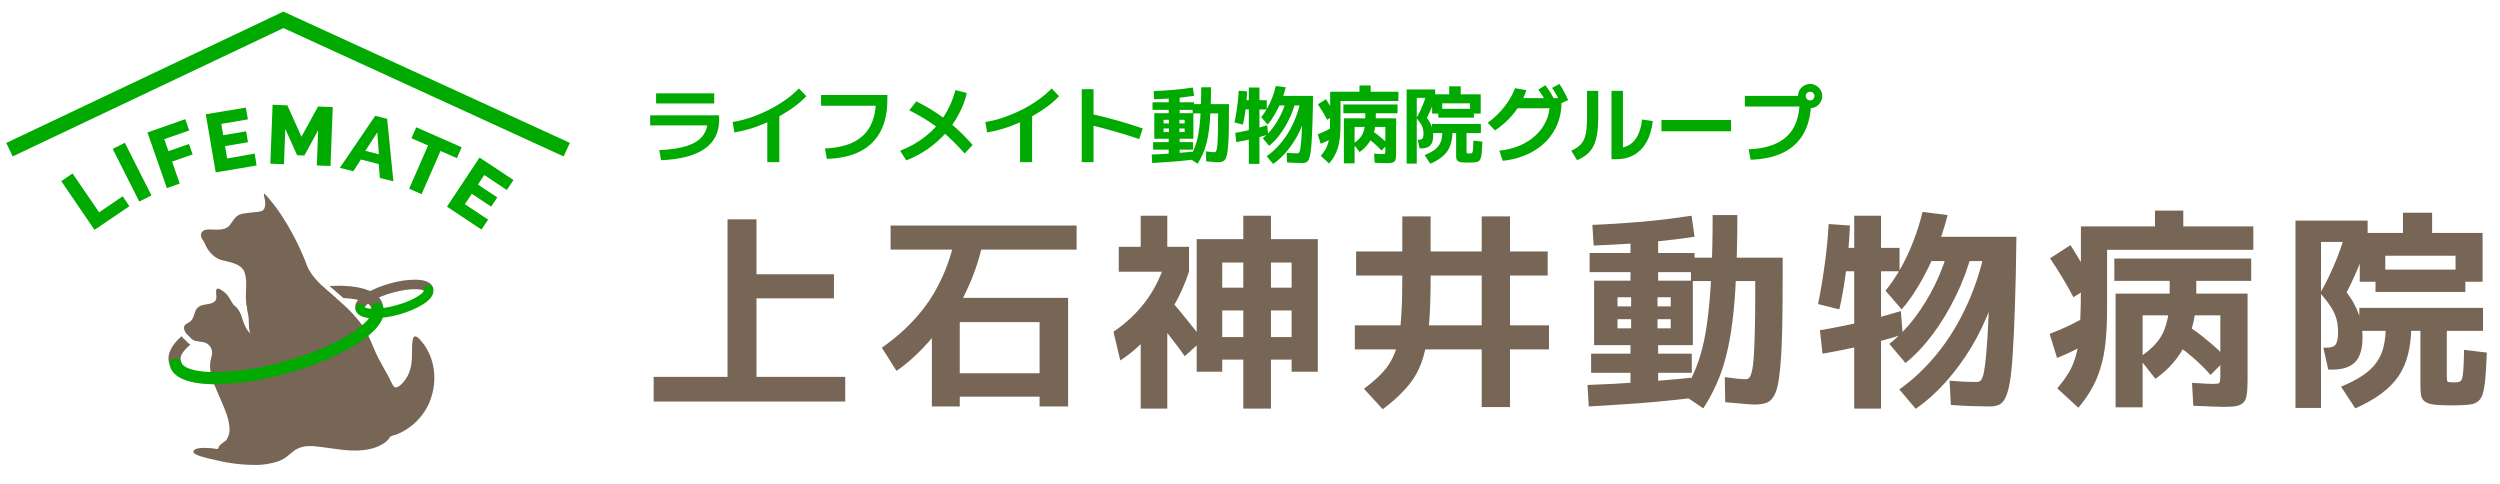 <svg xmlns="http://www.w3.org/2000/svg" width="413" height="80" viewBox="0 0 413 80" fill="none"><path d="M15.611 37.974L10.122 29.922L11.983 28.654L16.374 35.076L20.276 32.419L21.374 34.066L15.611 37.974Z" fill="#00AA00"></path><path d="M23.008 33.297L18.617 24.598L20.626 23.588L25.017 32.282L23.008 33.297Z" fill="#00AA00"></path><path d="M27.57 31.08L24.359 21.881L30.605 19.686L31.258 21.552L27.136 22.99L27.828 24.971L31.22 23.786L31.823 25.509L28.426 26.695L29.694 30.323L27.57 31.08Z" fill="#00AA00"></path><path d="M42.075 25.372L42.388 27.337L35.637 28.479L33.991 18.874L40.621 17.776L40.95 19.724L36.559 20.465L36.872 22.337L40.659 21.695L40.967 23.495L37.18 24.137L37.52 26.179L42.075 25.372Z" fill="#00AA00"></path><path d="M52.338 27.337L52.563 21.509L50.285 25.691L49.083 25.647L47.129 21.3L46.91 27.129L44.66 27.041L45.033 17.304L47.475 17.398L49.802 22.584L52.547 17.595L54.972 17.689L54.599 27.419L52.338 27.337Z" fill="#00AA00"></path><path d="M61.985 19.132L63.956 19.631L64.987 29.949L62.754 29.401L62.562 27.101L59.625 26.349L58.368 28.281L56.135 27.732L61.985 19.132ZM62.589 25.487L62.336 21.865L60.355 24.917L62.589 25.487Z" fill="#00AA00"></path><path d="M75.484 26.129L72.773 24.938L69.65 32.074L67.592 31.168L70.715 24.033L67.97 22.836L68.766 21.031L76.263 24.324L75.484 26.129Z" fill="#00AA00"></path><path d="M80.637 36.277L79.539 37.924L73.837 34.142L79.221 26.025L84.825 29.741L83.727 31.387L80.001 28.912L78.952 30.493L82.152 32.617L81.142 34.137L77.942 32.013L76.795 33.736L80.637 36.277Z" fill="#00AA00"></path><path fill-rule="evenodd" clip-rule="evenodd" d="M46.808 1.915L94.142 23.603L93.115 25.845L46.826 4.636L2.093 25.839L1.037 23.61L46.808 1.915Z" fill="#00AA00"></path><path d="M59.492 51.661C59.319 51.66 59.151 51.603 59.013 51.498C58.875 51.393 58.776 51.246 58.729 51.08C58.18 49.109 62.066 47.474 64.442 46.821C65.857 46.404 67.325 46.195 68.8 46.2C70.76 46.255 71.363 46.963 71.544 47.55C71.607 47.751 71.588 47.967 71.49 48.153C71.393 48.339 71.226 48.478 71.026 48.541C70.826 48.604 70.609 48.584 70.423 48.487C70.237 48.39 70.098 48.222 70.035 48.022C69.722 47.77 67.878 47.512 64.876 48.341C61.874 49.169 60.425 50.333 60.282 50.717C60.323 50.91 60.289 51.112 60.187 51.281C60.085 51.45 59.923 51.574 59.733 51.628C59.655 51.654 59.574 51.665 59.492 51.661Z" fill="#776655"></path><path fill-rule="evenodd" clip-rule="evenodd" d="M53.306 47.305C50.119 47.525 46.961 48.087 43.888 48.983C42.788 49.286 41.713 49.618 40.673 49.972C40.678 50.005 40.683 50.037 40.688 50.069C40.73 50.34 40.778 50.61 40.825 50.879C40.89 51.249 40.955 51.618 41.007 51.99C42.077 51.618 43.216 51.263 44.42 50.931C48.806 49.723 52.609 49.231 55.489 49.215C55.361 49.105 55.23 48.994 55.098 48.882C54.509 48.381 53.892 47.856 53.306 47.305ZM56.724 49.239C56.366 48.919 55.989 48.594 55.589 48.258L55.558 48.232C55.185 47.912 54.8 47.582 54.422 47.242C55.075 47.213 55.73 47.199 56.385 47.199C60.331 47.32 62.691 48.363 63.202 50.218C63.238 50.344 63.248 50.477 63.233 50.607C63.218 50.738 63.177 50.864 63.113 50.979C63.049 51.094 62.964 51.195 62.861 51.277C62.757 51.359 62.639 51.419 62.513 51.455C62.386 51.491 62.254 51.502 62.123 51.487C61.992 51.472 61.866 51.431 61.751 51.367C61.636 51.303 61.535 51.217 61.453 51.114C61.372 51.011 61.311 50.893 61.275 50.767C61.054 49.963 59.411 49.365 56.724 49.239ZM32.256 56.291C33.977 55.029 36.576 53.631 39.928 52.379C39.74 51.87 39.518 51.368 39.151 50.909C39.071 50.808 38.972 50.715 38.871 50.623C36.335 51.592 34.066 52.696 32.241 53.862C31.668 54.228 31.148 54.593 30.685 54.956C30.814 55.123 30.974 55.272 31.131 55.419C31.245 55.524 31.357 55.629 31.456 55.739C31.74 56.061 31.986 56.208 32.256 56.291ZM29.989 55.537C30.141 55.748 30.322 55.938 30.529 56.101L30.803 56.376C30.988 56.593 31.206 56.779 31.449 56.927C30.249 57.95 29.694 58.841 29.859 59.433C29.928 59.689 29.893 59.962 29.761 60.192C29.63 60.423 29.412 60.592 29.157 60.662C29.07 60.681 28.981 60.687 28.893 60.679C28.674 60.679 28.462 60.607 28.288 60.474C28.114 60.341 27.989 60.154 27.933 59.943C27.553 58.578 28.261 57.079 29.989 55.537ZM39.757 50.294C39.788 50.328 39.819 50.363 39.848 50.399C39.827 50.356 39.822 50.313 39.821 50.271C39.8 50.278 39.779 50.286 39.757 50.294Z" fill="#776655"></path><path fill-rule="evenodd" clip-rule="evenodd" d="M44.112 32.424C43.849 32.139 43.706 32.023 43.635 32.023L43.646 32.045C43.534 32.045 43.6 32.322 43.681 32.663C43.748 32.942 43.824 33.264 43.822 33.511C43.816 34.06 43.756 34.647 43.207 34.883C42.752 34.992 42.286 35.057 41.818 35.075C41.573 35.114 41.322 35.139 41.068 35.165C40.781 35.194 40.49 35.223 40.199 35.273C39.183 35.454 38.828 35.962 38.345 36.654C38.228 36.822 38.103 37.001 37.96 37.188C37.466 37.819 36.637 37.94 35.819 37.94C35.639 37.94 35.458 37.931 35.283 37.923C35.117 37.915 34.956 37.907 34.804 37.907H34.557C33.97 37.907 33.333 38.05 33.207 38.686C33.125 39.099 33.322 39.386 33.527 39.687C33.639 39.851 33.754 40.019 33.827 40.212C34.099 40.917 34.526 41.552 35.078 42.067C35.604 42.59 36.279 42.937 37.011 43.061C37.108 43.084 37.209 43.108 37.313 43.133C38.391 43.388 39.803 43.721 40.303 44.762C40.733 45.701 40.688 46.848 40.643 47.973C40.615 48.702 40.586 49.422 40.688 50.069C40.73 50.34 40.778 50.61 40.825 50.879C40.912 51.374 40.998 51.868 41.055 52.369C41.089 52.663 41.096 52.972 41.103 53.285C41.117 53.901 41.132 54.529 41.346 55.075C40.646 54.432 40.371 53.64 40.092 52.838C39.861 52.175 39.628 51.506 39.151 50.909C39.064 50.799 38.954 50.699 38.845 50.599C38.719 50.483 38.594 50.369 38.503 50.24C38.351 50.026 38.229 49.81 38.108 49.596C37.894 49.215 37.682 48.84 37.307 48.489C37.12 48.319 36.407 47.676 35.995 47.676C35.961 47.675 35.926 47.68 35.894 47.693C35.862 47.705 35.833 47.724 35.808 47.748C35.657 47.891 35.688 48.237 35.72 48.601C35.751 48.948 35.783 49.312 35.66 49.532C35.358 50.075 34.757 50.172 34.133 50.272C33.521 50.37 32.888 50.473 32.493 51.002C32.306 51.257 32.205 51.573 32.103 51.893C31.98 52.277 31.855 52.668 31.577 52.967C31.412 53.145 31.208 53.261 31.017 53.37C30.616 53.599 30.268 53.797 30.435 54.466C30.534 54.862 30.837 55.144 31.131 55.419C31.245 55.524 31.357 55.629 31.456 55.739C31.93 56.275 32.297 56.327 32.845 56.404C33.021 56.428 33.215 56.455 33.437 56.502C33.785 56.538 34.115 56.676 34.387 56.897C34.658 57.118 34.858 57.414 34.963 57.748C35.125 58.249 35.01 58.681 34.889 59.137C34.83 59.36 34.769 59.588 34.738 59.833C34.525 61.528 35.225 63.161 35.872 64.669C35.941 64.832 36.01 64.992 36.077 65.152C36.204 65.453 36.34 65.761 36.478 66.074C37.091 67.468 37.751 68.965 37.894 70.426C38.011 71.222 37.829 72.034 37.384 72.704C37.328 72.774 37.181 72.881 37.005 73.007C36.647 73.267 36.171 73.611 36.116 73.906C36.116 73.906 36.121 74.164 35.885 74.164H35.825C35.157 74.051 34.482 73.992 33.805 73.988C32.823 73.988 31.95 74.142 31.95 74.652C31.95 75.188 34.15 75.67 35.045 75.866C35.187 75.897 35.296 75.921 35.358 75.937C36.841 76.323 38.354 76.582 39.881 76.71C40.556 76.765 41.253 76.804 41.956 76.804C43.392 76.841 44.822 76.614 46.176 76.134C46.916 75.844 47.466 75.383 48.036 74.905C48.253 74.723 48.472 74.539 48.706 74.361C49.483 73.888 50.383 73.657 51.291 73.697H51.697C52.646 73.772 53.578 73.906 54.505 74.04C55.88 74.237 57.243 74.433 58.63 74.433C59.426 74.436 60.22 74.359 61.001 74.202C61.802 74.051 62.57 73.755 63.267 73.329C63.581 73.134 63.868 72.9 64.123 72.632C64.171 72.574 64.221 72.499 64.272 72.422C64.36 72.287 64.452 72.147 64.546 72.084C64.865 71.961 65.191 71.858 65.523 71.776C67.445 71 69.078 69.644 70.194 67.896C72.389 64.438 72.334 59.548 69.617 56.37C69.293 55.992 68.898 55.563 68.591 55.563C68.404 55.563 68.251 55.734 68.174 56.184C68.067 56.82 68.065 57.476 68.063 58.135C68.061 58.767 68.059 59.402 67.965 60.026C67.88 60.75 67.668 61.454 67.34 62.106C67.087 62.578 66.116 63.999 65.386 63.999H65.281C64.997 63.942 64.616 63.124 64.337 62.525C64.24 62.315 64.154 62.132 64.09 62.018C63.984 61.83 63.876 61.642 63.769 61.454C63.364 60.743 62.959 60.033 62.581 59.312C62.199 58.593 61.882 57.839 61.565 57.086C61.107 55.998 60.65 54.912 60.002 53.939C58.941 52.481 57.716 51.15 56.352 49.971C55.966 49.62 55.54 49.258 55.098 48.882C53.402 47.439 51.474 45.8 50.721 43.884C49.717 41.21 48.445 38.644 46.922 36.227C46.095 34.883 45.155 33.61 44.112 32.424Z" fill="#776655"></path><path d="M35.639 63.478C35.38 63.478 35.128 63.478 34.881 63.478C30.93 63.363 28.575 62.32 28.064 60.465C28.028 60.339 28.018 60.206 28.033 60.076C28.048 59.945 28.089 59.819 28.153 59.704C28.217 59.589 28.302 59.487 28.405 59.406C28.509 59.324 28.627 59.263 28.753 59.228C28.88 59.191 29.012 59.181 29.143 59.196C29.273 59.211 29.4 59.252 29.515 59.316C29.63 59.38 29.731 59.465 29.813 59.568C29.894 59.672 29.955 59.79 29.991 59.916C30.166 60.569 31.572 61.365 34.931 61.464C38.96 61.464 42.969 60.887 46.835 59.752C56.429 57.112 61.868 52.952 61.396 51.25C61.323 50.995 61.355 50.721 61.484 50.489C61.613 50.256 61.829 50.085 62.085 50.012C62.34 49.94 62.614 49.971 62.846 50.1C63.078 50.23 63.25 50.446 63.322 50.701C63.838 52.556 62.346 54.658 59.014 56.782C55.384 58.955 51.462 60.596 47.367 61.656C43.554 62.771 39.611 63.383 35.639 63.478Z" fill="#00AA00"></path><path d="M61.769 52.583H61.5C59.541 52.528 58.937 51.82 58.756 51.233C58.694 51.033 58.713 50.816 58.81 50.63C58.907 50.444 59.075 50.305 59.275 50.242C59.475 50.18 59.692 50.199 59.877 50.296C60.063 50.394 60.203 50.561 60.265 50.761C60.584 51.019 62.422 51.272 65.424 50.443C68.427 49.614 69.876 48.456 70.018 48.072C69.975 47.87 70.013 47.66 70.123 47.486C70.233 47.311 70.407 47.187 70.608 47.139C70.808 47.091 71.019 47.123 71.196 47.229C71.373 47.334 71.502 47.505 71.555 47.704C71.714 48.291 71.555 49.208 69.909 50.261C68.645 51.02 67.279 51.595 65.853 51.968C64.523 52.347 63.151 52.553 61.769 52.583Z" fill="#00AA00"></path><path d="M108.913 24.799C110.76 24.724 112.273 24.497 113.451 24.116C114.63 23.736 115.497 23.193 116.054 22.488C116.62 21.783 116.903 20.896 116.903 19.829L117.78 20.72H107.41V19.05H118.796V19.829C118.796 21.899 117.989 23.49 116.374 24.604C114.769 25.717 112.379 26.339 109.206 26.469L108.913 24.799ZM108.385 17.087V15.417H117.989V17.087H108.385ZM121.023 20.149C121.979 20.01 122.963 19.769 123.974 19.426C124.995 19.073 126.002 18.651 126.995 18.159C127.988 17.658 128.911 17.106 129.765 16.503C130.619 15.89 131.356 15.259 131.978 14.61L133.203 15.89C132.674 16.456 132.057 17.004 131.352 17.533C130.646 18.061 129.881 18.563 129.055 19.036C128.238 19.5 127.389 19.927 126.508 20.317C125.635 20.697 124.758 21.022 123.877 21.291C122.995 21.551 122.142 21.745 121.316 21.875L121.023 20.149ZM126.758 26.789V18.813H128.749V26.789H126.758ZM136.279 24.52C138.163 24.446 139.726 24.103 140.97 23.49C142.213 22.878 143.146 21.991 143.768 20.831C144.389 19.662 144.7 18.215 144.7 16.489L145.619 17.463H135.639V15.695H146.593V16.489C146.593 18.549 146.213 20.298 145.452 21.736C144.691 23.165 143.568 24.26 142.083 25.021C140.608 25.773 138.78 26.181 136.599 26.246L136.279 24.52ZM148.709 24.91C150.296 24.279 151.697 23.481 152.913 22.516C154.128 21.551 155.149 20.433 155.975 19.161C156.801 17.881 157.423 16.456 157.84 14.888L159.719 15.361C159.432 16.595 158.982 17.779 158.369 18.911C157.766 20.043 157.028 21.096 156.156 22.07C155.284 23.035 154.305 23.894 153.219 24.645C152.133 25.397 150.969 26.014 149.725 26.497L148.709 24.91ZM159.357 25.355C158.411 24.279 157.469 23.318 156.532 22.474C155.595 21.62 154.611 20.85 153.581 20.163C152.551 19.477 151.428 18.832 150.212 18.229L151.368 16.753C152.593 17.347 153.739 18.006 154.806 18.73C155.882 19.444 156.903 20.233 157.868 21.096C158.833 21.959 159.77 22.91 160.68 23.949L159.357 25.355ZM162.782 20.149C163.737 20.01 164.721 19.769 165.733 19.426C166.753 19.073 167.76 18.651 168.753 18.159C169.746 17.658 170.669 17.106 171.523 16.503C172.377 15.89 173.114 15.259 173.736 14.61L174.961 15.89C174.432 16.456 173.815 17.004 173.11 17.533C172.405 18.061 171.639 18.563 170.813 19.036C169.997 19.5 169.147 19.927 168.266 20.317C167.394 20.697 166.517 21.022 165.635 21.291C164.754 21.551 163.9 21.745 163.074 21.875L162.782 20.149ZM168.516 26.789V18.813H170.507V26.789H168.516ZM188.198 22.975C186.751 22.483 185.317 22.038 183.897 21.639C182.478 21.23 181.137 20.883 179.875 20.595L180.362 18.841C181.698 19.129 183.095 19.481 184.552 19.899C186.018 20.317 187.428 20.757 188.783 21.221L188.198 22.975ZM178.705 26.789V14.735H180.654V26.789H178.705ZM193.07 26.218V24.729H190.495V23.476H193.07V22.558L193.112 22.46V19.161L193.07 19.092V18.145H190.398V16.892H193.07V15.681H194.88V16.892H197.26V18.145H194.88V19.064L194.838 19.161V22.46L194.88 22.613V23.476H197.079V24.729H194.88V26.218H193.07ZM190.342 26.928L190.259 25.522C190.778 25.504 191.326 25.481 191.901 25.453C192.486 25.416 193.075 25.378 193.669 25.341C194.263 25.295 194.843 25.249 195.409 25.202C195.984 25.156 196.522 25.105 197.023 25.049L197.135 26.371C196.439 26.455 195.701 26.534 194.922 26.608C194.151 26.682 193.372 26.743 192.583 26.789C191.804 26.845 191.057 26.891 190.342 26.928ZM190.69 22.919V18.702H197.149V22.919H192.221V21.82H195.701V21.221H192.221V20.386H195.701V19.788H192.221V22.919H190.69ZM197.831 27.053L196.453 26.121C196.731 25.703 196.977 25.258 197.19 24.785C197.413 24.302 197.603 23.755 197.761 23.142C197.919 22.53 198.044 21.82 198.137 21.012C198.239 20.196 198.313 19.249 198.36 18.173C198.415 17.087 198.443 15.834 198.443 14.415H200.058C200.058 15.89 200.03 17.198 199.974 18.34C199.928 19.481 199.849 20.493 199.738 21.374C199.626 22.247 199.482 23.021 199.306 23.699C199.13 24.376 198.916 24.984 198.666 25.522C198.425 26.061 198.146 26.571 197.831 27.053ZM201.185 26.803C201 26.803 200.726 26.784 200.364 26.747C200.011 26.719 199.645 26.687 199.264 26.65L199.237 25.007C199.589 25.054 199.877 25.091 200.1 25.119C200.322 25.137 200.499 25.146 200.629 25.146C200.703 25.146 200.772 25.114 200.837 25.049C200.902 24.984 200.958 24.85 201.004 24.645C201.06 24.441 201.102 24.135 201.13 23.727C201.157 23.318 201.181 22.776 201.199 22.098C201.218 21.421 201.227 20.567 201.227 19.537V18.73H197.023V17.198H203.023V18.298C203.023 19.644 203.013 20.794 202.995 21.75C202.976 22.697 202.939 23.481 202.883 24.103C202.837 24.724 202.772 25.221 202.689 25.592C202.605 25.954 202.494 26.218 202.355 26.385C202.225 26.562 202.062 26.673 201.867 26.719C201.672 26.775 201.445 26.803 201.185 26.803ZM190.662 16.405L190.579 15.055C191.08 15.036 191.609 15.008 192.166 14.971C192.732 14.934 193.302 14.893 193.878 14.846C194.462 14.79 195.024 14.73 195.562 14.665C196.109 14.591 196.61 14.521 197.065 14.456L197.26 15.834C196.629 15.927 195.933 16.015 195.172 16.099C194.42 16.173 193.655 16.238 192.875 16.294C192.096 16.34 191.358 16.377 190.662 16.405ZM215.174 26.928C215.017 26.928 214.785 26.924 214.478 26.914C214.181 26.914 213.866 26.905 213.532 26.886C213.198 26.868 212.896 26.849 212.627 26.831L212.544 25.244C212.878 25.272 213.212 25.295 213.546 25.314C213.889 25.323 214.158 25.328 214.353 25.328C214.446 25.328 214.529 25.286 214.604 25.202C214.678 25.109 214.743 24.924 214.798 24.645C214.854 24.358 214.905 23.926 214.952 23.351C215.007 22.766 215.054 21.996 215.091 21.04C215.128 20.084 215.165 18.878 215.202 17.421H210.72V15.834H216.914C216.896 17.598 216.863 19.101 216.817 20.344C216.78 21.578 216.733 22.604 216.678 23.421C216.631 24.228 216.566 24.873 216.483 25.355C216.399 25.829 216.297 26.177 216.176 26.399C216.056 26.631 215.912 26.775 215.745 26.831C215.587 26.896 215.397 26.928 215.174 26.928ZM204.234 23.476L204.067 21.945C204.995 21.787 205.895 21.606 206.767 21.402C207.639 21.189 208.502 20.952 209.356 20.692L209.481 22.223C208.628 22.492 207.769 22.729 206.906 22.933C206.052 23.137 205.162 23.318 204.234 23.476ZM206.308 27.067V18.089H205.236V16.558H206.308V14.456H208.061V16.558H209.272V18.089H208.061V27.067H206.308ZM205.333 20.581L203.941 20.233C204.099 19.491 204.238 18.674 204.359 17.783C204.489 16.892 204.582 15.964 204.637 14.999L206.029 15.097C205.983 16.136 205.899 17.11 205.779 18.02C205.667 18.929 205.519 19.783 205.333 20.581ZM210.33 27.081L209.259 25.815C210.159 25.174 210.975 24.404 211.708 23.504C212.441 22.604 213.068 21.602 213.587 20.497C214.116 19.384 214.52 18.205 214.798 16.962L216.051 17.477C215.875 18.47 215.606 19.44 215.244 20.386C214.891 21.333 214.464 22.223 213.963 23.059C213.462 23.884 212.905 24.641 212.293 25.328C211.681 26.014 211.026 26.599 210.33 27.081ZM209.662 24.089L208.604 22.836C209.198 22.372 209.746 21.811 210.247 21.152C210.748 20.493 211.193 19.769 211.583 18.98C211.973 18.182 212.288 17.338 212.53 16.447L214.005 16.892C213.736 17.885 213.379 18.836 212.933 19.746C212.488 20.655 211.987 21.481 211.43 22.223C210.873 22.966 210.284 23.587 209.662 24.089ZM209.412 20.581L208.354 19.356C208.697 18.939 209.022 18.461 209.328 17.922C209.644 17.375 209.922 16.786 210.163 16.155C210.414 15.524 210.618 14.874 210.776 14.206L212.418 14.415C212.214 15.213 211.954 15.997 211.639 16.767C211.333 17.528 210.985 18.238 210.595 18.897C210.214 19.556 209.82 20.117 209.412 20.581ZM219.573 27.012L218.195 25.745C218.455 25.439 218.673 25.146 218.849 24.868C219.035 24.59 219.183 24.288 219.294 23.963C219.415 23.639 219.508 23.267 219.573 22.85C219.638 22.423 219.68 21.908 219.698 21.305C219.726 20.702 219.74 19.982 219.74 19.147V15.152H224.584V14.122H226.435V15.152H231.015V16.683H221.452V20.442C221.452 21.296 221.419 22.047 221.355 22.697C221.29 23.337 221.178 23.908 221.02 24.409C220.872 24.91 220.677 25.369 220.436 25.787C220.195 26.214 219.907 26.622 219.573 27.012ZM218.181 23.755L217.694 22.182C218.186 21.996 218.64 21.801 219.058 21.597C219.475 21.393 219.847 21.189 220.171 20.985L220.686 22.446C220.352 22.678 219.972 22.905 219.545 23.128C219.127 23.351 218.673 23.56 218.181 23.755ZM219.253 19.788C219.049 19.398 218.817 18.985 218.557 18.549C218.297 18.113 218.018 17.676 217.722 17.24L219.058 16.377C219.345 16.832 219.615 17.273 219.865 17.7C220.125 18.127 220.366 18.539 220.589 18.939L219.253 19.788ZM222.009 26.984V19.551H230.639V25.216C230.639 25.606 230.62 25.917 230.583 26.149C230.555 26.381 230.486 26.552 230.374 26.664C230.263 26.784 230.105 26.863 229.901 26.9C229.706 26.938 229.437 26.956 229.094 26.956C229.001 26.956 228.852 26.951 228.648 26.942C228.444 26.942 228.203 26.933 227.924 26.914C227.655 26.905 227.377 26.896 227.089 26.886L227.006 25.383C227.433 25.411 227.744 25.43 227.938 25.439C228.133 25.448 228.277 25.453 228.37 25.453C228.537 25.453 228.653 25.444 228.718 25.425C228.783 25.406 228.82 25.36 228.829 25.286C228.848 25.212 228.857 25.086 228.857 24.91V20.971H223.776V26.984H222.009ZM228.217 24.868C227.836 24.432 227.419 24.024 226.964 23.643C226.519 23.263 226.069 22.933 225.614 22.655L226.56 21.555C227.043 21.852 227.516 22.196 227.98 22.585C228.453 22.966 228.89 23.369 229.289 23.796L228.217 24.868ZM224.612 25.119L223.526 23.741C224.008 23.434 224.398 23.105 224.695 22.752C224.992 22.4 225.206 21.977 225.335 21.486C225.475 20.994 225.544 20.4 225.544 19.704V18.716H221.925V17.254H230.875V18.716H227.284V19.704C227.284 20.873 227.052 21.922 226.588 22.85C226.124 23.768 225.465 24.525 224.612 25.119ZM242.637 26.859C242.173 26.859 241.797 26.845 241.51 26.817C241.231 26.789 241.023 26.729 240.883 26.636C240.744 26.552 240.651 26.427 240.605 26.26C240.568 26.093 240.549 25.88 240.549 25.62V21.987H236.555V20.483H244.642V21.987H242.275V24.98C242.275 25.1 242.28 25.188 242.289 25.244C242.308 25.29 242.35 25.323 242.415 25.341C242.489 25.351 242.609 25.355 242.776 25.355C242.916 25.355 243.022 25.341 243.097 25.314C243.18 25.286 243.24 25.212 243.278 25.091C243.315 24.961 243.343 24.752 243.361 24.465C243.38 24.177 243.394 23.764 243.403 23.226L244.892 23.407C244.864 24.093 244.832 24.655 244.795 25.091C244.758 25.518 244.702 25.852 244.628 26.093C244.554 26.344 244.438 26.52 244.28 26.622C244.131 26.733 243.923 26.798 243.653 26.817C243.384 26.845 243.046 26.859 242.637 26.859ZM236.29 27.053L235.357 25.634C235.923 25.402 236.392 25.16 236.763 24.91C237.144 24.659 237.445 24.376 237.668 24.061C237.9 23.745 238.062 23.379 238.155 22.961C238.248 22.534 238.294 22.043 238.294 21.486L239.951 21.653C239.951 22.339 239.881 22.956 239.742 23.504C239.612 24.042 239.403 24.525 239.116 24.952C238.828 25.369 238.452 25.75 237.988 26.093C237.524 26.436 236.958 26.756 236.29 27.053ZM232.379 27.026V14.777H237.097V16.169H234.049V27.026H232.379ZM234.522 24.52L234.202 23.086H234.383C234.689 23.086 234.893 23.021 234.996 22.892C235.107 22.752 235.163 22.469 235.163 22.043C235.163 21.745 235.13 21.476 235.065 21.235C235 20.985 234.884 20.725 234.717 20.456C234.55 20.187 234.309 19.871 233.993 19.509C234.179 19.203 234.365 18.855 234.55 18.465C234.736 18.076 234.912 17.676 235.079 17.268C235.246 16.851 235.385 16.456 235.497 16.085L237.097 16.169C236.995 16.503 236.865 16.869 236.708 17.268C236.559 17.667 236.397 18.057 236.22 18.437C236.053 18.818 235.886 19.161 235.719 19.467C235.97 19.783 236.169 20.103 236.318 20.428C236.476 20.743 236.587 21.064 236.652 21.388C236.726 21.713 236.763 22.056 236.763 22.418C236.763 23.161 236.601 23.699 236.276 24.033C235.951 24.358 235.45 24.52 234.773 24.52H234.522ZM237.612 19.44V17.978H243.486V19.44H237.612ZM236.582 18.771V15.584H239.408V14.261H241.315V15.584H244.614V18.771H242.846V17.073H238.253V18.771H236.582ZM247.69 24.896C248.943 24.757 250.08 24.469 251.1 24.033C252.121 23.587 252.998 23.017 253.731 22.321C254.473 21.625 255.044 20.827 255.443 19.927C255.842 19.027 256.042 18.052 256.042 17.004L256.835 17.881H250.084V16.21H257.949V17.004C257.949 18.034 257.8 19.003 257.503 19.913C257.206 20.822 256.775 21.657 256.209 22.418C255.652 23.179 254.975 23.847 254.176 24.423C253.388 24.998 252.492 25.467 251.49 25.829C250.497 26.2 249.421 26.446 248.261 26.566L247.69 24.896ZM245.769 20.275C246.447 19.792 247.078 19.245 247.662 18.632C248.247 18.02 248.762 17.366 249.207 16.67C249.662 15.974 250.019 15.273 250.279 14.568L252.158 14.888C251.88 15.76 251.499 16.595 251.017 17.393C250.534 18.182 249.954 18.929 249.277 19.634C248.599 20.33 247.834 20.971 246.98 21.555L245.769 20.275ZM255.666 17.324C255.415 16.823 255.169 16.377 254.928 15.988C254.687 15.588 254.418 15.199 254.121 14.818L255.29 14.081C255.606 14.48 255.889 14.888 256.139 15.306C256.399 15.723 256.649 16.178 256.891 16.67L255.666 17.324ZM257.823 17.101C257.601 16.591 257.378 16.131 257.155 15.723C256.933 15.315 256.682 14.916 256.404 14.526L257.601 13.872C257.898 14.28 258.157 14.702 258.38 15.139C258.612 15.565 258.839 16.029 259.062 16.53L257.823 17.101ZM266.217 26.302V15.013H268.11V25.453L266.996 24.478C267.822 24.478 268.532 24.307 269.126 23.963C269.72 23.611 270.193 23.086 270.546 22.39C270.908 21.685 271.149 20.804 271.27 19.746L273.037 19.996C272.889 21.333 272.555 22.474 272.035 23.421C271.515 24.358 270.829 25.072 269.975 25.564C269.131 26.056 268.138 26.302 266.996 26.302H266.217ZM259.577 24.896C260.106 24.655 260.538 24.39 260.872 24.103C261.215 23.815 261.48 23.467 261.665 23.059C261.86 22.641 261.995 22.121 262.069 21.5C262.143 20.878 262.18 20.108 262.18 19.189V15.013H264.031V19.328C264.031 20.386 263.971 21.305 263.85 22.084C263.73 22.855 263.535 23.518 263.266 24.075C263.006 24.622 262.649 25.086 262.194 25.467C261.749 25.847 261.197 26.181 260.538 26.469L259.577 24.896ZM274.471 21.681V19.829H285.968V21.681H274.471ZM288.878 24.659C290.771 24.585 292.339 24.242 293.582 23.629C294.826 23.017 295.754 22.131 296.366 20.971C296.988 19.802 297.299 18.354 297.299 16.628L298.218 17.602H288.251V15.834H298.218V16.656H299.192C299.192 18.716 298.811 20.46 298.05 21.889C297.299 23.309 296.181 24.399 294.696 25.16C293.211 25.912 291.378 26.32 289.198 26.385L288.878 24.659ZM299.039 17.867C298.677 17.867 298.343 17.779 298.037 17.602C297.73 17.417 297.484 17.175 297.299 16.878C297.123 16.572 297.034 16.238 297.034 15.876C297.034 15.496 297.123 15.157 297.299 14.86C297.484 14.563 297.726 14.326 298.023 14.15C298.329 13.965 298.663 13.872 299.025 13.872C299.405 13.872 299.744 13.965 300.041 14.15C300.338 14.326 300.575 14.563 300.751 14.86C300.936 15.157 301.029 15.491 301.029 15.862C301.029 16.224 300.936 16.558 300.751 16.864C300.575 17.171 300.338 17.417 300.041 17.602C299.744 17.779 299.41 17.867 299.039 17.867ZM299.039 16.586C299.243 16.586 299.41 16.517 299.54 16.377C299.679 16.229 299.749 16.057 299.749 15.862C299.749 15.658 299.679 15.491 299.54 15.361C299.41 15.222 299.243 15.152 299.039 15.152C298.844 15.152 298.672 15.222 298.524 15.361C298.385 15.491 298.315 15.658 298.315 15.862C298.315 16.057 298.385 16.229 298.524 16.377C298.672 16.517 298.844 16.586 299.039 16.586Z" fill="#00AA00"></path><path d="M107.985 66.337V62.258H120.187V36.236H124.97V45.308H137.77V49.282H124.97V62.258H139.634V66.337H107.985ZM153.946 67.146V49.212H176.451V67.146H171.739V65.528H158.552V61.66H171.739V53.221H158.552V67.146H153.946ZM148.108 61.273L145.682 57.44C147.862 55.916 149.749 54.252 151.344 52.447C152.961 50.642 154.297 48.637 155.352 46.434C156.431 44.23 157.251 41.792 157.814 39.119L162.385 39.998C161.846 42.53 161.061 44.945 160.029 47.242C159.021 49.54 157.767 51.697 156.267 53.713V52.763C155.048 54.569 153.746 56.186 152.363 57.616C150.98 59.046 149.562 60.265 148.108 61.273ZM147.124 41.229V37.256H177.858V41.229H147.124ZM205.392 67.497V51.286H201.911V47.524H205.392V35.638H209.963V47.524H213.374V43.374H201.911V61.414H197.691V39.506H217.7V61.414H213.374V59.41H201.911V55.682H213.374V51.286H209.963V67.497H205.392ZM188.442 67.497V52.025H192.838V67.497H188.442ZM185.067 59.55L183.941 54.803C185.981 53.42 187.704 51.814 189.111 49.985C190.517 48.133 191.584 46.094 192.311 43.867L196.425 44.886C195.768 46.856 194.96 48.684 193.998 50.372C193.037 52.06 191.947 53.607 190.728 55.014V54.24C190.025 55.202 189.169 56.163 188.161 57.124C187.153 58.062 186.122 58.87 185.067 59.55ZM195.722 58.847C195.042 57.862 194.209 56.749 193.225 55.506C192.264 54.264 191.338 53.115 190.447 52.06L193.295 49.493C194.233 50.548 195.182 51.685 196.144 52.904C197.128 54.1 197.972 55.19 198.675 56.174L195.722 58.847ZM184.82 44.886V40.772H188.442V35.638H192.838V40.772H196.425V44.886H184.82ZM244.776 67.251V57.722H223.818V53.748H244.776V45.519H224.029V41.546H244.776V35.744H249.453V41.546H255.678V45.519H249.453V53.748H255.889V57.722H249.453V67.251H244.776ZM228.425 67.603L225.33 64.227C226.385 63.43 227.276 62.668 228.003 61.941C228.753 61.215 229.363 60.418 229.831 59.55C230.324 58.683 230.699 57.663 230.957 56.491C231.215 55.295 231.39 53.865 231.484 52.201C231.601 50.513 231.66 48.485 231.66 46.117V35.744H236.337V46.117C236.337 48.743 236.267 51.029 236.126 52.974C235.985 54.897 235.739 56.573 235.387 58.003C235.059 59.41 234.59 60.664 233.981 61.766C233.371 62.844 232.609 63.84 231.695 64.755C230.804 65.692 229.714 66.642 228.425 67.603ZM269.357 65.352V61.59H262.851V58.425H269.357V56.104L269.462 55.858V47.524L269.357 47.348V44.957H262.605V41.792H269.357V38.733H273.928V41.792H279.941V44.957H273.928V47.278L273.823 47.524V55.858L273.928 56.245V58.425H279.484V61.59H273.928V65.352H269.357ZM262.464 67.146L262.253 63.594C263.566 63.547 264.949 63.489 266.403 63.418C267.88 63.325 269.368 63.231 270.869 63.137C272.369 63.02 273.834 62.903 275.264 62.785C276.718 62.668 278.078 62.539 279.344 62.398L279.625 65.739C277.867 65.95 276.003 66.15 274.034 66.337C272.088 66.525 270.119 66.677 268.126 66.794C266.157 66.935 264.27 67.052 262.464 67.146ZM263.344 57.018V46.363H279.66V57.018H267.212V54.24H276.003V52.728H267.212V50.618H276.003V49.106H267.212V57.018H263.344ZM281.383 67.462L277.902 65.106C278.605 64.051 279.226 62.926 279.766 61.73C280.328 60.511 280.809 59.128 281.207 57.581C281.606 56.034 281.922 54.24 282.157 52.201C282.415 50.138 282.602 47.746 282.719 45.027C282.86 42.284 282.93 39.119 282.93 35.533H287.009C287.009 39.26 286.939 42.566 286.798 45.449C286.681 48.333 286.482 50.888 286.201 53.115C285.919 55.319 285.556 57.276 285.111 58.988C284.665 60.699 284.126 62.234 283.493 63.594C282.883 64.954 282.18 66.243 281.383 67.462ZM289.858 66.829C289.389 66.829 288.697 66.782 287.783 66.689C286.892 66.618 285.966 66.536 285.005 66.442L284.935 62.293C285.826 62.41 286.552 62.504 287.115 62.574C287.678 62.621 288.123 62.645 288.451 62.645C288.639 62.645 288.815 62.563 288.979 62.398C289.143 62.234 289.283 61.895 289.401 61.379C289.541 60.863 289.647 60.089 289.717 59.058C289.787 58.026 289.846 56.655 289.893 54.944C289.94 53.232 289.963 51.075 289.963 48.473V46.434H279.344V42.566H294.5V45.344C294.5 48.743 294.476 51.65 294.429 54.065C294.382 56.456 294.289 58.437 294.148 60.007C294.031 61.578 293.867 62.832 293.656 63.77C293.445 64.684 293.163 65.352 292.812 65.774C292.483 66.22 292.073 66.501 291.581 66.618C291.089 66.759 290.514 66.829 289.858 66.829ZM263.273 40.561L263.062 37.15C264.328 37.103 265.664 37.033 267.071 36.939C268.501 36.845 269.943 36.74 271.396 36.623C272.873 36.482 274.292 36.33 275.651 36.166C277.034 35.978 278.3 35.802 279.449 35.638L279.941 39.119C278.347 39.354 276.589 39.577 274.667 39.788C272.768 39.975 270.834 40.139 268.864 40.28C266.895 40.397 265.031 40.491 263.273 40.561ZM328.715 67.146C328.316 67.146 327.73 67.134 326.957 67.111C326.207 67.111 325.409 67.087 324.566 67.04C323.722 66.993 322.96 66.947 322.28 66.9L322.069 62.891C322.913 62.961 323.757 63.02 324.601 63.067C325.468 63.09 326.148 63.102 326.64 63.102C326.875 63.102 327.086 62.996 327.273 62.785C327.461 62.551 327.625 62.082 327.766 61.379C327.906 60.652 328.035 59.562 328.152 58.108C328.293 56.632 328.41 54.686 328.504 52.271C328.598 49.856 328.692 46.809 328.785 43.128H317.462V39.119H333.111C333.064 43.574 332.982 47.371 332.864 50.513C332.771 53.631 332.653 56.221 332.513 58.284C332.396 60.324 332.231 61.953 332.02 63.172C331.809 64.368 331.552 65.247 331.247 65.809C330.942 66.396 330.579 66.759 330.157 66.9C329.758 67.064 329.278 67.146 328.715 67.146ZM301.075 58.425L300.653 54.557C302.998 54.158 305.272 53.701 307.475 53.185C309.679 52.646 311.859 52.048 314.016 51.392L314.333 55.26C312.176 55.94 310.007 56.538 307.827 57.053C305.67 57.569 303.42 58.026 301.075 58.425ZM306.315 67.497V44.816H303.607V40.948H306.315V35.638H310.746V40.948H313.805V44.816H310.746V67.497H306.315ZM303.853 51.111L300.337 50.231C300.735 48.356 301.087 46.293 301.392 44.042C301.72 41.792 301.955 39.448 302.095 37.01L305.612 37.256C305.494 39.881 305.283 42.343 304.979 44.64C304.697 46.938 304.322 49.094 303.853 51.111ZM316.478 67.533L313.77 64.333C316.044 62.715 318.107 60.769 319.959 58.495C321.811 56.221 323.393 53.689 324.706 50.9C326.042 48.087 327.062 45.109 327.766 41.968L330.93 43.269C330.485 45.777 329.805 48.227 328.891 50.618C328 53.01 326.922 55.26 325.656 57.37C324.39 59.456 322.983 61.367 321.436 63.102C319.889 64.837 318.236 66.314 316.478 67.533ZM314.79 59.972L312.117 56.807C313.618 55.635 315.001 54.217 316.267 52.552C317.533 50.888 318.658 49.059 319.642 47.067C320.627 45.051 321.424 42.917 322.034 40.667L325.761 41.792C325.081 44.3 324.179 46.703 323.053 49.001C321.928 51.298 320.662 53.385 319.256 55.26C317.849 57.136 316.36 58.706 314.79 59.972ZM314.157 51.111L311.484 48.016C312.352 46.961 313.172 45.754 313.946 44.394C314.743 43.011 315.446 41.522 316.056 39.928C316.689 38.334 317.204 36.693 317.603 35.005L321.752 35.533C321.237 37.549 320.58 39.53 319.783 41.475C319.009 43.398 318.13 45.191 317.146 46.856C316.185 48.52 315.188 49.938 314.157 51.111ZM343.344 67.357L339.862 64.157C340.519 63.383 341.07 62.645 341.515 61.941C341.984 61.238 342.359 60.476 342.64 59.656C342.945 58.835 343.179 57.897 343.344 56.843C343.508 55.764 343.613 54.463 343.66 52.939C343.73 51.415 343.765 49.599 343.765 47.489V37.396H356.003V34.794H360.68V37.396H372.249V41.264H348.091V50.759C348.091 52.916 348.009 54.815 347.845 56.456C347.681 58.073 347.399 59.515 347.001 60.781C346.626 62.047 346.133 63.207 345.524 64.262C344.914 65.341 344.187 66.372 343.344 67.357ZM339.827 59.128L338.596 55.155C339.839 54.686 340.987 54.193 342.042 53.678C343.097 53.162 344.035 52.646 344.856 52.13L346.157 55.823C345.313 56.409 344.352 56.983 343.273 57.546C342.218 58.108 341.07 58.636 339.827 59.128ZM342.535 49.106C342.019 48.122 341.433 47.078 340.776 45.977C340.12 44.875 339.417 43.773 338.667 42.671L342.042 40.491C342.769 41.64 343.449 42.753 344.082 43.831C344.738 44.91 345.348 45.953 345.911 46.961L342.535 49.106ZM349.497 67.287V48.508H371.3V62.821C371.3 63.805 371.253 64.591 371.159 65.177C371.089 65.763 370.913 66.196 370.631 66.478C370.35 66.782 369.952 66.982 369.436 67.076C368.944 67.169 368.264 67.216 367.396 67.216C367.162 67.216 366.787 67.204 366.271 67.181C365.755 67.181 365.146 67.157 364.442 67.111C363.763 67.087 363.059 67.064 362.333 67.04L362.122 63.242C363.2 63.313 363.985 63.36 364.478 63.383C364.97 63.407 365.333 63.418 365.568 63.418C365.99 63.418 366.283 63.395 366.447 63.348C366.611 63.301 366.705 63.184 366.728 62.996C366.775 62.809 366.798 62.492 366.798 62.047V52.095H353.963V67.287H349.497ZM365.181 61.941C364.22 60.84 363.165 59.808 362.016 58.847C360.891 57.886 359.754 57.053 358.605 56.35L360.996 53.572C362.215 54.322 363.411 55.19 364.583 56.174C365.779 57.136 366.881 58.155 367.889 59.234L365.181 61.941ZM356.073 62.574L353.33 59.093C354.549 58.319 355.534 57.487 356.284 56.596C357.034 55.706 357.574 54.639 357.902 53.396C358.253 52.154 358.429 50.654 358.429 48.895V46.398H349.286V42.706H371.897V46.398H362.825V48.895C362.825 51.849 362.239 54.498 361.067 56.843C359.894 59.163 358.23 61.074 356.073 62.574ZM405.128 66.97C403.956 66.97 403.007 66.935 402.28 66.865C401.576 66.794 401.049 66.642 400.697 66.407C400.346 66.196 400.111 65.88 399.994 65.458C399.9 65.036 399.853 64.497 399.853 63.84V54.662H389.761V50.864H410.192V54.662H404.214V62.223C404.214 62.528 404.226 62.75 404.249 62.891C404.296 63.008 404.401 63.09 404.566 63.137C404.753 63.16 405.058 63.172 405.48 63.172C405.831 63.172 406.101 63.137 406.289 63.067C406.5 62.996 406.652 62.809 406.746 62.504C406.839 62.176 406.91 61.648 406.957 60.922C407.004 60.195 407.039 59.152 407.062 57.792L410.825 58.249C410.755 59.984 410.672 61.402 410.579 62.504C410.485 63.582 410.344 64.426 410.157 65.036C409.969 65.669 409.676 66.114 409.278 66.372C408.903 66.653 408.375 66.818 407.695 66.865C407.015 66.935 406.16 66.97 405.128 66.97ZM389.093 67.462L386.737 63.876C388.167 63.289 389.351 62.68 390.289 62.047C391.25 61.414 392.012 60.699 392.574 59.902C393.16 59.105 393.571 58.179 393.805 57.124C394.04 56.045 394.157 54.803 394.157 53.396L398.341 53.818C398.341 55.553 398.166 57.112 397.814 58.495C397.486 59.855 396.958 61.074 396.231 62.152C395.505 63.207 394.555 64.168 393.383 65.036C392.211 65.903 390.781 66.712 389.093 67.462ZM379.212 67.392V36.447H391.133V39.963H383.431V67.392H379.212ZM384.627 61.062L383.818 57.44H384.275C385.049 57.44 385.565 57.276 385.823 56.948C386.104 56.596 386.245 55.881 386.245 54.803C386.245 54.053 386.163 53.373 385.998 52.763C385.834 52.13 385.541 51.474 385.119 50.794C384.697 50.114 384.088 49.317 383.291 48.403C383.76 47.629 384.229 46.75 384.697 45.766C385.166 44.781 385.612 43.773 386.034 42.741C386.456 41.687 386.807 40.69 387.089 39.752L391.133 39.963C390.875 40.807 390.546 41.733 390.148 42.741C389.773 43.749 389.363 44.734 388.917 45.695C388.495 46.656 388.073 47.524 387.651 48.297C388.284 49.094 388.788 49.903 389.163 50.724C389.562 51.521 389.843 52.33 390.007 53.15C390.195 53.971 390.289 54.838 390.289 55.752C390.289 57.628 389.878 58.988 389.058 59.831C388.237 60.652 386.971 61.062 385.26 61.062H384.627ZM392.434 48.227V44.535H407.273V48.227H392.434ZM389.831 46.539V38.486H396.97V35.146H401.787V38.486H410.122V46.539H405.656V42.249H394.051V46.539H389.831Z" fill="#776655"></path></svg>